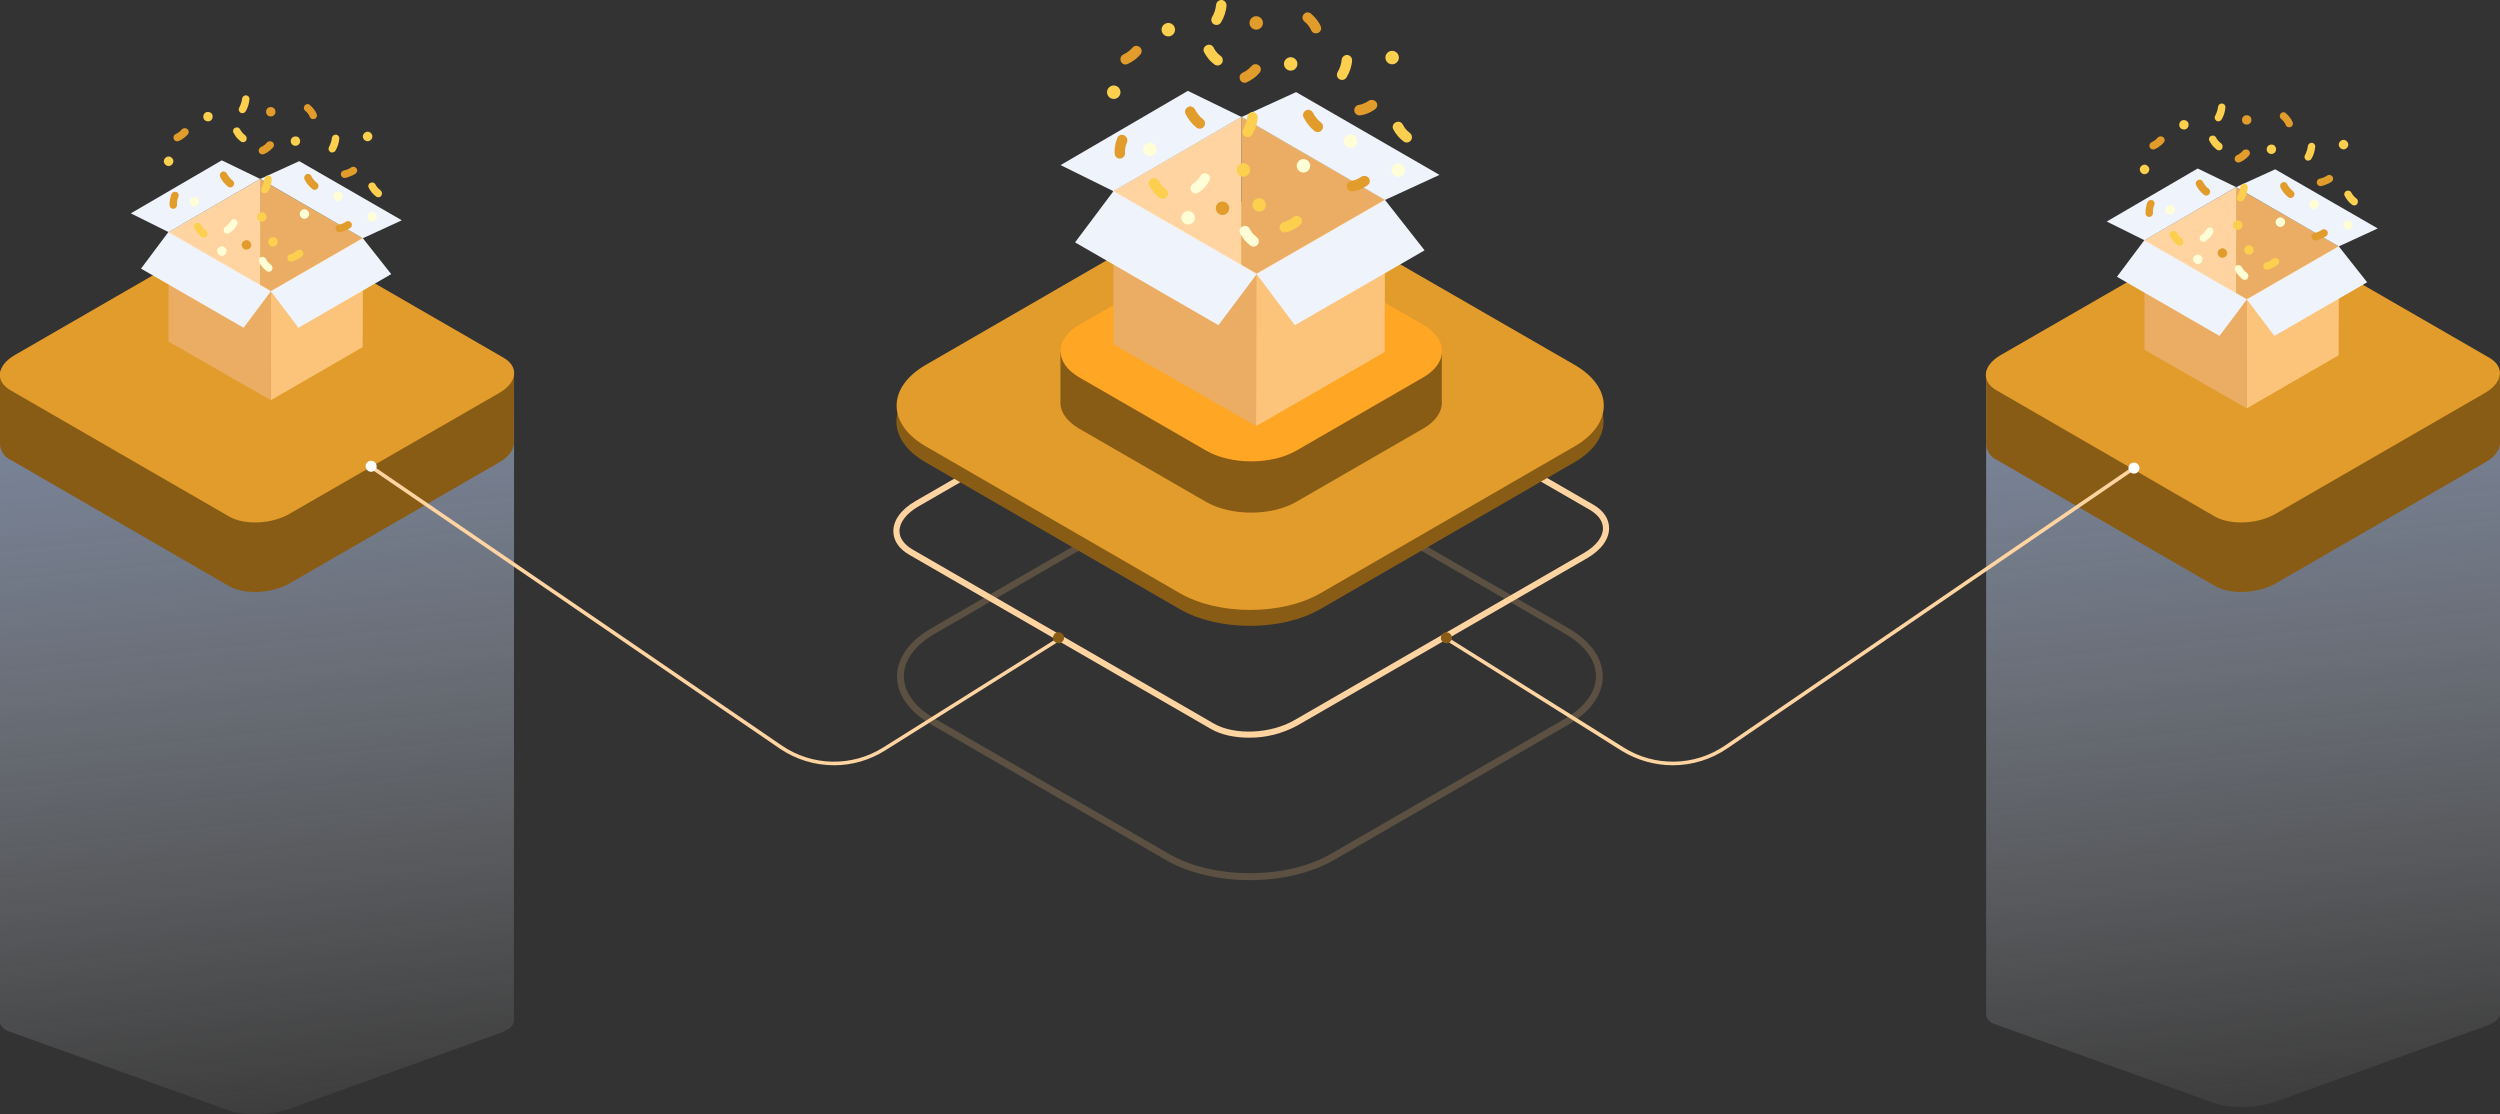 <?xml version="1.0" encoding="utf-8"?>
<!-- Generator: Adobe Illustrator 21.0.2, SVG Export Plug-In . SVG Version: 6.00 Build 0)  -->
<svg version="1.1" id="Layer_1" xmlns="http://www.w3.org/2000/svg" xmlns:xlink="http://www.w3.org/1999/xlink" x="0px" y="0px"
	 viewBox="0 0 1226 546.5" style="enable-background:new 0 0 1226 546.5;" xml:space="preserve">
<rect x="0" y="0" width="1226" height="546.5" fill="#333333" stroke="none"/>
<style type="text/css">
	.st0{opacity:0.54;fill:url(#Path_7191_1_);enable-background:new    ;}
	.st1{opacity:0.54;fill:url(#Path_7191-2_1_);enable-background:new    ;}
	.st2{fill:#FFD4A1;}
	.st3{fill:#895C15;}
	.st4{fill:#E29C2B;}
	.st5{fill:#FFFFFF;}
	.st6{opacity:0.5;}
	.st7{opacity:0.4;}
	.st8{fill:#FCC47A;}
	.st9{fill:#FFA624;}
	.st10{fill:#EAAD63;}
	.st11{fill:none;}
	.st12{fill:#EFF3FB;}
	.st13{fill:#EDA264;}
	.st14{fill:#D17E46;}
	.st15{opacity:0.38;}
	.st16{fill:#FFF0D9;}
	.st17{fill:#FFFED7;}
	.st18{fill:#FCCF4F;}
</style>
<g id="Group_2887" transform="translate(-347 -645.711)">
	<g id="Group_1719" transform="translate(79.76 30.993)">
		<g id="Group_1717" transform="translate(267.24 684.775)">
			<g id="Group_1696">
				
					<linearGradient id="Path_7191_1_" gradientUnits="userSpaceOnUse" x1="-94.079" y1="910.021" x2="-94.154" y2="911.078" gradientTransform="matrix(252.113 0 0 -379.899 24829.627 346225.562)">
					<stop  offset="0" style="stop-color:#FFFFFF;stop-opacity:0"/>
					<stop  offset="1" style="stop-color:#B8CEF8"/>
				</linearGradient>
				<path id="Path_7191" class="st0" d="M1226,116.1h-53.1l-59.1-21.3c-7.6-2.7-20.9-2.4-29.7,0.8l-57,20.5h-53.1v311.4h0
					c0,2.1,2,4.1,5.1,5l107.1,38.5c7.6,2.7,20.9,2.4,29.7-0.8l102.9-37c4.6-1.6,7-3.7,7.2-5.7h0L1226,116.1z"/>
				
					<linearGradient id="Path_7191-2_1_" gradientUnits="userSpaceOnUse" x1="-94.079" y1="910.021" x2="-94.154" y2="911.078" gradientTransform="matrix(252.113 0 0 -379.899 23855.734 346229.125)">
					<stop  offset="0" style="stop-color:#FFFFFF;stop-opacity:0"/>
					<stop  offset="1" style="stop-color:#B8CEF8"/>
				</linearGradient>
				<path id="Path_7191-2" class="st1" d="M252.1,119.6H199l-59.1-21.3c-7.6-2.7-20.9-2.4-29.7,0.8l-57,20.5H0V431h0
					c0,2.1,2,4.1,5.1,5l107.1,38.5c7.6,2.7,20.9,2.4,29.7-0.8l102.9-37c4.6-1.6,7-3.7,7.2-5.7h0L252.1,119.6z"/>
				<path id="Path_7039" class="st2" d="M612.4,291.7c-6.9,0-13.6-1.4-18.6-4.3L445.9,202c-5.1-2.9-7.8-7-7.8-11.6
					c0-5.4,3.9-10.7,10.8-14.7l142-82c12.5-7.2,31.6-8,42.5-1.7l147.9,85.4c5.1,2.9,7.8,7,7.8,11.6c0,5.4-3.9,10.7-10.8,14.7
					l-142,82C629,289.7,620.7,291.8,612.4,291.7z M595.3,284.8c10.1,5.8,27.8,5.1,39.5-1.7l142-82c5.9-3.4,9.3-7.8,9.3-12.1
					c0-3.4-2.3-6.6-6.4-9L631.9,94.6c-10.1-5.8-27.8-5.1-39.5,1.7l-142,82c-5.9,3.4-9.3,7.8-9.3,12.1c0,3.4,2.3,6.6,6.4,9
					L595.3,284.8z"/>
				<path id="Path_7190" class="st3" d="M252.1,111.8H199l-59.1-34.2c-7.6-4.4-20.9-3.8-29.7,1.2l-57,32.9H0v35.7h0
					c0,3.4,2,6.6,5.1,8l107.1,61.9c7.6,4.4,20.9,3.8,29.7-1.2l102.9-59.4c4.6-2.6,7-6,7.2-9.2h0L252.1,111.8z"/>
				<path id="Path_7192" class="st4" d="M112.3,183.2L5.1,121.3c-7.6-4.4-6.7-12.1,2.1-17.2l102.9-59.4c8.8-5.1,22.1-5.6,29.7-1.2
					L247,105.4c7.6,4.4,6.7,12.1-2.1,17.2L142,181.9C133.2,187,119.9,187.6,112.3,183.2z"/>
				<path id="Path_7190-2" class="st3" d="M1226,111.8h-53.1l-59.1-34.2c-7.6-4.4-20.9-3.8-29.7,1.2l-57,32.9h-53.1v35.7h0
					c0,3.4,2,6.6,5.1,8l107.1,61.9c7.6,4.4,20.9,3.8,29.7-1.2l102.9-59.4c4.6-2.6,7-6,7.2-9.2h0L1226,111.8z"/>
				<path id="Path_7192-2" class="st4" d="M1086.1,183.2L979,121.3c-7.6-4.4-6.7-12.1,2.1-17.2L1084,44.8c8.8-5.1,22.1-5.6,29.7-1.2
					l107.1,61.8c7.6,4.4,6.7,12.1-2.1,17.2l-102.9,59.4C1107.1,187,1093.8,187.6,1086.1,183.2z"/>
				<g id="Group_1694" transform="translate(708.168 158.233)">
					<path id="Path_14097" class="st2" d="M112.2,147c9.5,0,18.8-2.9,26.6-8.2L339.5,1.5l-1-1.5L137.8,137.3
						c-14.9,10.2-34.4,10.6-49.7,1L0.9,83.7L0,85.2l87.1,54.7C94.6,144.5,103.3,147,112.2,147z"/>
				</g>
				<g id="Group_1697" transform="translate(181.671 158.233)">
					<path id="Path_14097-2" class="st2" d="M227.3,147c-9.5,0-18.8-2.9-26.6-8.2L0,1.5L1,0l200.7,137.3c14.9,10.2,34.4,10.6,49.7,1
						l87.1-54.7l0.9,1.5l-87.1,54.7C244.8,144.5,236.2,147,227.3,147z"/>
				</g>
				<circle id="Ellipse_1562" class="st5" cx="182" cy="158.6" r="2.7"/>
				<circle id="Ellipse_1563" class="st5" cx="1046.5" cy="159.5" r="2.7"/>
			</g>
			<circle id="Ellipse_1564" class="st3" cx="709.3" cy="242.7" r="2.7"/>
			<circle id="Ellipse_1565" class="st3" cx="519.1" cy="242.7" r="2.7"/>
		</g>
		<g id="Group_198" transform="translate(706.791 713.581)">
			<g id="Group_49" transform="translate(0.505 132.946)" class="st6">
				<g id="Group_29" class="st7">
					<path id="Axonometric_Centered_Rounded_Rectangle" class="st8" d="M172.9,3.2c15,0,29,3.3,39.4,9.3l115,66.4
						c9.9,5.7,15.3,13.1,15.3,20.9s-5.4,15.2-15.3,20.9l-115,66.4c-10.4,6-24.4,9.3-39.4,9.3s-29-3.3-39.4-9.3l-115-66.4
						c-9.9-5.7-15.3-13.1-15.3-20.9s5.4-15.2,15.3-20.9l115-66.4C143.9,6.5,157.9,3.2,172.9,3.2L172.9,3.2z M172.9,0
						c-14.9,0-29.8,3.3-41.1,9.8l-115,66.4c-22.6,13-22.6,34.4,0,47.4l115,66.4c11.3,6.5,26.2,9.8,41.1,9.8s29.8-3.3,41.1-9.8
						l115-66.4c22.6-13,22.6-34.4,0-47.4L214,9.8C202.7,3.3,187.8,0,172.9,0z"/>
				</g>
			</g>
			<g id="Group_50" transform="translate(0 0)">
				<g id="Group_46">
					<path id="Axonometric_Rounded_Rectangle" class="st3" d="M208,15.9l124.6,72c19,11,19,28.9,0,39.9l-124.6,72
						c-19,11-50.1,11-69.1,0l-124.6-72c-19-11-19-28.9,0-39.9l124.6-72C157.9,4.9,189,4.9,208,15.9z"/>
					<path id="Axonometric_Rounded_Rectangle-2" class="st4" d="M208,8.2L261.4,39l71.3,41.1c19,11,19,28.9,0,39.9l-124.6,72
						c-19,11-50.1,11-69.1,0l-124.6-72c-19-11-19-28.9,0-39.9l124.6-72C157.9-2.7,189-2.7,208,8.2z"/>
					<path id="Path_51" class="st3" d="M258.6,84.4l-62.3,35.9c-12.2,7.1-32.2,7.1-44.5,0l-62.3-36c-5.3-3.1-8.4-7-9-11.1v24.4
						c-0.4,4.9,2.6,9.9,9.1,13.7l62.2,35.9c12.2,7.1,32.2,7.1,44.4,0l62.2-35.9c6.5-3.7,9.5-8.7,9.1-13.7V73.3
						C266.9,77.3,263.9,81.3,258.6,84.4z"/>
					<g id="Group_32" transform="translate(80.472 19.267)">
						<path id="Axonometric_Centered_Rounded_Rectangle-3" class="st9" d="M178,41.2L115.8,5.3c-12.2-7.1-32.2-7.1-44.4,0L9.2,41.2
							C-3,48.3-3,59.8,9.2,66.9l62.2,35.9c12.2,7.1,32.2,7.1,44.4,0L178,66.9C190.2,59.8,190.2,48.3,178,41.2z"/>
					</g>
				</g>
			</g>
		</g>
	</g>
	<g id="Group_1767" transform="translate(-720.147 -366.844)">
		<g id="Group_1747" transform="translate(1587.261 1057.118)">
			<path id="Path_14132" class="st10" d="M158.8,128l-70.1-22.9V12.8l70.3,40.6L158.8,128z"/>
			<path id="Path_14133" class="st2" d="M88.6,105l-61.8,18.7l-1-74.5l62.9-36.4L88.6,105z"/>
			<path id="Path_14134" class="st10" d="M96,164.4l-70.1-40.1V49.6l70.3,40.6L96,164.4z"/>
			<path id="Path_14135" class="st8" d="M158.9,128.1l-63,36.3l0.2-74.6l63-36.3L158.9,128.1z"/>
			<line id="Line_1" class="st11" x1="96.1" y1="89.8" x2="96.1" y2="129.5"/>
			<path id="Path_14136" class="st12" d="M77.4,114.9L7.1,74.3l18.8-25.1l70.3,40.6L77.4,114.9z"/>
			<path id="Path_14137" class="st12" d="M159.1,53.5L88.8,12.8l26.7-12.2l70.3,40.6L159.1,53.5z"/>
			<path id="Path_14138" class="st12" d="M25.9,49.2l62.8-36.4L62.4,0L0,36.4L25.9,49.2z"/>
			<path id="Path_14139" class="st12" d="M114.9,114.9l63.6-36.7l-19.4-24.7l-63,36.3L114.9,114.9z"/>
			<path id="Path_14140" class="st13" d="M96.1,89.8L96.1,89.8L96.1,89.8L96.1,89.8L96.1,89.8z"/>
			<path id="Path_14141" class="st14" d="M96.1,97.3L96.1,97.3L96.1,97.3L96.1,97.3z"/>
			<g id="Group_1746" transform="translate(25.344 12.461)" class="st15">
				<path id="Path_14142" class="st16" d="M70.8,77.6L0,36.7L63.4,0l0.1,0.1L134.3,41L70.8,77.6z M1,36.7L70.8,77l62.5-36L63.4,0.6
					L1,36.7z"/>
			</g>
		</g>
		<g id="Group_1748" transform="translate(1650.903 1097.51)">
			<path id="Path_14143" class="st17" d="M8,0.2c1.3,0.5,2,1.9,1.5,3.2c0,0.1-0.1,0.3-0.2,0.4C8.4,5.4,7.2,6.8,5.9,8
				C5.3,8.6,4.6,9.1,3.9,9.5C2.8,10.3,1.2,10,0.5,8.8C0.4,8.7,0.3,8.6,0.3,8.5l0-0.1C-0.3,7.3,0.1,6,1.1,5.3C1.6,5,2,4.6,2.5,4.2
				c0.9-0.8,1.7-1.8,2.4-2.9c0.6-1.1,1.9-1.5,3.1-1.1L8,0.2z"/>
		</g>
		<g id="Group_1749" transform="translate(1675.025 1123.347)">
			<path id="Path_14144" class="st17" d="M9.1,8.8C8.5,10,7,10.5,5.7,9.9C5.6,9.8,5.5,9.7,5.4,9.7c-2.1-1.6-3.9-3.6-5.1-6
				C-0.4,2.5,0.1,1,1.4,0.3c0.1-0.1,0.3-0.1,0.4-0.2l0.1,0c1.2-0.4,2.4,0.1,3,1.2c0.3,0.5,0.6,1,0.9,1.5c0.7,1,1.6,1.9,2.6,2.7
				c1,0.7,1.3,2.1,0.8,3.2L9.1,8.8z"/>
		</g>
		<g id="Group_1750" transform="translate(1630.479 1099.906)">
			<path id="Path_14145" class="st18" d="M9.1,8.8C8.5,10,7,10.5,5.7,9.9C5.6,9.8,5.5,9.7,5.4,9.7C3.9,8.6,2.6,7.3,1.6,5.8
				C1.1,5.1,0.7,4.4,0.3,3.7C-0.4,2.5,0.1,1,1.4,0.3c0.1-0.1,0.3-0.1,0.4-0.2l0.1,0c1.2-0.4,2.4,0.1,3,1.2c0.3,0.5,0.6,1,0.9,1.5
				c0.7,1,1.6,1.9,2.6,2.7c1,0.7,1.3,2.1,0.8,3.2L9.1,8.8z"/>
		</g>
		<g id="Group_1751" transform="translate(1750.141 1072.281)">
			<path id="Path_14146" class="st18" d="M9.1,8.8C8.5,10,7,10.5,5.7,9.9C5.6,9.8,5.5,9.7,5.4,9.7C3.2,8.1,1.5,6,0.3,3.7
				C-0.4,2.5,0.1,1,1.4,0.3c0.1-0.1,0.3-0.1,0.4-0.2l0.1,0c1.2-0.4,2.4,0.1,3,1.2c0.3,0.5,0.6,1,0.9,1.5c0.7,1,1.6,1.9,2.6,2.7
				c1,0.7,1.3,2.1,0.8,3.2L9.1,8.8z"/>
		</g>
		<g id="Group_1752" transform="translate(1694.668 1118.38)">
			<path id="Path_14147" class="st18" d="M10.1,0.7c1.1,0.9,1.2,2.5,0.3,3.5c-0.1,0.1-0.2,0.2-0.3,0.3C8.7,5.7,7.2,6.6,5.5,7.3
				C4.7,7.7,3.9,7.9,3.1,8.1C1.8,8.5,0.4,7.7,0.1,6.3C0.1,6.2,0,6,0,5.9l0-0.1c-0.1-1.2,0.7-2.3,1.9-2.6C2.4,3,3,2.8,3.5,2.6
				c1.2-0.5,2.3-1.2,3.2-2C7.6-0.2,9-0.2,10.1,0.7L10.1,0.7z"/>
		</g>
		<g id="Group_1753" transform="translate(1657.374 1034.518)">
			<path id="Path_14148" class="st18" d="M9.1,8.8C8.5,10,7,10.5,5.7,9.9C5.6,9.8,5.5,9.7,5.4,9.7C3.9,8.6,2.6,7.3,1.6,5.8
				C1.1,5.1,0.7,4.4,0.3,3.7C-0.4,2.5,0.1,1,1.4,0.3c0.1-0.1,0.3-0.1,0.4-0.2l0.1,0c1.2-0.4,2.4,0.1,3,1.2C5.7,3,6.9,4.4,8.4,5.5
				c1,0.7,1.3,2.1,0.8,3.2L9.1,8.8z"/>
		</g>
		<g id="Group_1754" transform="translate(1727.659 1098.777)">
			<path id="Path_14149" class="st4" d="M10.5,0.8c1,1,1,2.6,0,3.5c-0.1,0.1-0.2,0.2-0.3,0.3C8.7,5.7,7,6.5,5.3,7.1
				C4.5,7.3,3.7,7.5,2.9,7.6C1.6,7.8,0.3,6.9,0,5.6c0-0.1,0-0.3,0-0.4V5c0-1.2,0.9-2.2,2.1-2.5c0.6-0.1,1.1-0.2,1.7-0.4
				c1.2-0.4,2.3-1,3.4-1.7C8.1-0.2,9.5-0.1,10.5,0.8L10.5,0.8z"/>
		</g>
		<g id="Group_1755" transform="translate(1731.308 1061.514)">
			<path id="Path_14150" class="st4" d="M10.5,0.8c1,1,1,2.6,0,3.5c-0.1,0.1-0.2,0.2-0.3,0.3C8.7,5.7,7,6.5,5.3,7.1
				C4.5,7.3,3.7,7.5,2.9,7.6C1.6,7.8,0.3,6.9,0,5.6c0-0.1,0-0.3,0-0.4V5c0-1.2,0.9-2.3,2.1-2.5c0.6-0.1,1.1-0.2,1.7-0.4
				c1.2-0.4,2.3-1,3.4-1.7C8.1-0.2,9.5-0.1,10.5,0.8L10.5,0.8z"/>
		</g>
		<g id="Group_1756" transform="translate(1705.893 1018.579)">
			<path id="Path_14151" class="st4" d="M0.4,1.3c0.7-1.2,2.2-1.6,3.4-0.9C3.9,0.4,4,0.5,4.1,0.6c1.4,1.2,2.6,2.5,3.6,4
				C8.2,5.3,8.6,6,8.9,6.8C9.5,8,9,9.5,7.7,10.1c-0.1,0.1-0.3,0.1-0.4,0.1l-0.1,0C6,10.6,4.8,10,4.3,8.9C4,8.4,3.8,7.9,3.5,7.4
				c-0.7-1.1-1.5-2-2.5-2.8C0,3.8-0.3,2.4,0.3,1.4L0.4,1.3z"/>
		</g>
		<g id="Group_1757" transform="translate(1613.772 1078.684)">
			<path id="Path_14152" class="st4" d="M3.1,11.6c-1.3,0.3-2.7-0.5-3-1.9c0-0.1,0-0.3-0.1-0.4c-0.1-1.8,0.1-3.6,0.5-5.4
				C0.8,3.1,1,2.3,1.3,1.5c0.5-1.3,2-1.9,3.3-1.3C4.7,0.3,4.9,0.3,5,0.4l0.1,0.1c1,0.7,1.4,1.9,1,3.1C5.3,5.2,5,7.1,5.1,8.9
				c0.1,1.2-0.7,2.3-1.9,2.6L3.1,11.6z"/>
		</g>
		<g id="Group_1758" transform="translate(1616.589 1035.054)">
			<path id="Path_14153" class="st4" d="M9.2,0.4c1.2,0.7,1.6,2.2,0.9,3.4C10,4,9.9,4.1,9.8,4.2C8.6,5.6,7.3,6.8,5.7,7.7
				C5,8.2,4.3,8.5,3.5,8.9c-1.3,0.6-2.7,0-3.3-1.3C0.2,7.4,0.1,7.3,0.1,7.2l0-0.1c-0.3-1.2,0.3-2.4,1.4-2.9C2,3.9,2.5,3.7,3,3.4
				c1.1-0.7,2-1.5,2.9-2.5C6.7-0.1,8-0.3,9.2,0.4L9.2,0.4z"/>
		</g>
		<g id="Group_1759" transform="translate(1675.027 1044.012)">
			<path id="Path_14154" class="st4" d="M9.2,0.4c1.2,0.7,1.6,2.2,0.9,3.4C10,4,9.9,4.1,9.8,4.2C8.6,5.6,7.3,6.8,5.7,7.7
				C5,8.2,4.3,8.5,3.5,8.9c-1.3,0.6-2.7,0-3.3-1.3C0.2,7.4,0.1,7.3,0.1,7.2l0-0.1c-0.3-1.2,0.3-2.4,1.4-2.9C2,3.9,2.5,3.7,3,3.4
				c1.1-0.7,2-1.5,2.9-2.5C6.7,0,8-0.3,9.2,0.4L9.2,0.4z"/>
		</g>
		<g id="Group_1760" transform="translate(1722.803 1039.511)">
			<path id="Path_14155" class="st18" d="M0.9,11.7L0.9,11.7c-1-0.8-1.2-2.2-0.6-3.3c1.1-1.8,1.8-3.9,2-6.1C2.5,1,3.5,0.1,4.7,0l0,0
				c1.4-0.1,2.6,1,2.7,2.4c0,0.1,0,0.2,0,0.4C7.2,5.7,6.2,8.5,4.7,11c-0.7,1.2-2.3,1.6-3.5,0.9C1.1,11.8,1,11.7,0.9,11.7z"/>
		</g>
		<g id="Group_1761" transform="translate(1676.515 1067.529)">
			<path id="Path_14156" class="st18" d="M0.9,11.7L0.9,11.7c-1-0.8-1.2-2.2-0.6-3.3c1.1-1.8,1.8-3.9,2-6.1C2.5,1,3.5,0.1,4.7,0l0,0
				c1.4-0.1,2.6,1,2.7,2.4c0,0.1,0,0.2,0,0.4C7.2,5.7,6.2,8.5,4.7,11c-0.7,1.2-2.3,1.6-3.5,0.9C1.1,11.8,1,11.7,0.9,11.7z"/>
		</g>
		<g id="Group_1762" transform="translate(1661.217 1012.555)">
			<path id="Path_14157" class="st18" d="M0.9,11.7L0.9,11.7c-1-0.8-1.2-2.2-0.6-3.3c1.1-1.8,1.8-3.9,2-6.1C2.5,1,3.5,0.1,4.7,0l0,0
				c1.4-0.1,2.6,1,2.7,2.4c0,0.1,0,0.2,0,0.4C7.2,5.7,6.2,8.5,4.7,11c-0.7,1.2-2.3,1.6-3.5,0.9C1.1,11.8,1,11.7,0.9,11.7z"/>
		</g>
		<g id="Group_1763" transform="translate(1706.113 1066.411)">
			<path id="Path_14158" class="st4" d="M1.8,0.1L1.8,0.1C3-0.3,4.3,0.3,4.9,1.4c1,1.9,2.3,3.6,4,4.9c1,0.8,1.2,2.2,0.6,3.3l0,0
				c-0.7,1.2-2.2,1.7-3.5,1c-0.1-0.1-0.2-0.1-0.3-0.2C3.4,8.6,1.6,6.3,0.3,3.7c-0.6-1.3-0.1-2.8,1.2-3.4C1.6,0.2,1.7,0.2,1.8,0.1z"
				/>
		</g>
		<g id="Group_1764" transform="translate(1648.256 1064.76)">
			<path id="Path_14159" class="st4" d="M1.8,0.1L1.8,0.1C3-0.3,4.3,0.3,4.9,1.4c1,1.9,2.3,3.6,4,4.9c1,0.8,1.2,2.2,0.6,3.3l0,0
				c-0.7,1.2-2.2,1.7-3.5,1c-0.1-0.1-0.2-0.1-0.3-0.2C3.4,8.6,1.6,6.3,0.3,3.7c-0.6-1.3-0.1-2.8,1.2-3.4C1.6,0.2,1.7,0.2,1.8,0.1z"
				/>
		</g>
		<path id="Path_14160" class="st18" d="M1703.4,1043.9c0,1.8-1.5,3.3-3.3,3.3s-3.3-1.5-3.3-3.3s1.5-3.3,3.3-3.3h0
			C1702,1040.7,1703.4,1042.1,1703.4,1043.9z"/>
		<path id="Path_14161" class="st18" d="M1680.2,1095.9c0,1.8-1.5,3.3-3.3,3.3s-3.3-1.5-3.3-3.3s1.5-3.3,3.3-3.3c0,0,0,0,0,0
			C1678.8,1092.6,1680.2,1094.1,1680.2,1095.9z"/>
		
			<ellipse id="Ellipse_1566" transform="matrix(0.231 -0.973 0.973 0.231 212.703 2494.889)" class="st18" cx="1684.4" cy="1112.9" rx="3.3" ry="3.3"/>
		
			<ellipse id="Ellipse_1567" transform="matrix(0.231 -0.973 0.973 0.231 262.002 2385.495)" class="st18" cx="1639.9" cy="1027" rx="3.3" ry="3.3"/>
		
			<ellipse id="Ellipse_1568" transform="matrix(0.681 -0.732 0.732 0.681 -275.423 1540.272)" class="st17" cx="1631.6" cy="1086.5" rx="3.3" ry="3.3"/>
		
			<ellipse id="Ellipse_1569" transform="matrix(0.707 -0.707 0.707 0.707 -258.241 1539.978)" class="st17" cx="1729.8" cy="1081.7" rx="3.3" ry="3.3"/>
		
			<ellipse id="Ellipse_1570" transform="matrix(0.707 -0.707 0.707 0.707 -273.586 1527.194)" class="st17" cx="1706.7" cy="1093.8" rx="3.3" ry="3.3"/>
		
			<ellipse id="Ellipse_1571" transform="matrix(0.707 -0.707 0.707 0.707 -308.155 1494.617)" class="st17" cx="1650.1" cy="1119.3" rx="3.3" ry="3.3"/>
		
			<ellipse id="Ellipse_1572" transform="matrix(0.864 -0.503 0.503 0.864 -313.34 1031.008)" class="st17" cx="1753.4" cy="1096" rx="3.3" ry="3.3"/>
		<circle id="Ellipse_1573" class="st4" cx="1683.2" cy="1023.8" r="3.3"/>
		
			<ellipse id="Ellipse_1574" transform="matrix(0.923 -0.385 0.385 0.923 -300.516 728.324)" class="st4" cx="1666.7" cy="1113.8" rx="3.3" ry="3.3"/>
		
			<ellipse id="Ellipse_1575" transform="matrix(0.707 -0.707 0.707 0.707 -223.246 1542.336)" class="st18" cx="1750.1" cy="1040.7" rx="3.3" ry="3.3"/>
		
			<ellipse id="Ellipse_1576" transform="matrix(0.707 -0.707 0.707 0.707 -275.283 1450.796)" class="st18" cx="1613.6" cy="1057.7" rx="3.3" ry="3.3"/>
	</g>
	<g id="Group_1768" transform="translate(-1176.113 -320.081)">
		<g id="Group_1747-2" transform="translate(1587.261 1044.423)">
			<path id="Path_14132-2" class="st10" d="M113.5,91.5L63.4,75.2v-66l50.3,29L113.5,91.5z"/>
			<path id="Path_14133-2" class="st2" d="M63.4,75.1L19.2,88.5l-0.7-53.3l45-26.1L63.4,75.1z"/>
			<path id="Path_14134-2" class="st10" d="M68.6,117.6L18.5,88.9V35.4l50.3,29L68.6,117.6z"/>
			<path id="Path_14135-2" class="st8" d="M113.7,91.6l-45,26l0.1-53.4l45-26L113.7,91.6z"/>
			<line id="Line_1-2" class="st11" x1="68.8" y1="64.2" x2="68.7" y2="92.6"/>
			<path id="Path_14136-2" class="st12" d="M55.3,82.1l-50.3-29l13.4-17.9l50.3,29L55.3,82.1z"/>
			<path id="Path_14137-2" class="st12" d="M113.8,38.2L63.5,9.1l19.1-8.7l50.3,29L113.8,38.2z"/>
			<path id="Path_14138-2" class="st12" d="M18.5,35.2L63.4,9.1L44.6,0L0,26L18.5,35.2z"/>
			<path id="Path_14139-2" class="st12" d="M82.2,82.1l45.5-26.3l-13.9-17.6l-45.1,26L82.2,82.1z"/>
			<path id="Path_14140-2" class="st13" d="M68.7,64.2L68.7,64.2L68.7,64.2L68.7,64.2L68.7,64.2z"/>
			<path id="Path_14141-2" class="st14" d="M68.7,69.6L68.7,69.6L68.7,69.6L68.7,69.6z"/>
			<g id="Group_1746-2" transform="translate(18.124 8.911)" class="st15">
				<path id="Path_14142-2" class="st16" d="M50.6,55.5L0,26.3L45.3,0l0.1,0.1L96,29.3L50.6,55.5z M0.7,26.3l49.9,28.8l44.7-25.8
					L45.3,0.4L0.7,26.3z"/>
			</g>
		</g>
		<g id="Group_1748-2" transform="translate(1632.774 1073.309)">
			<path id="Path_14143-2" class="st17" d="M5.7,0.1c0.9,0.3,1.4,1.4,1,2.3c0,0.1-0.1,0.2-0.1,0.3C6,3.8,5.2,4.9,4.2,5.7
				C3.8,6.1,3.3,6.5,2.8,6.8C2,7.4,0.9,7.1,0.3,6.3C0.3,6.2,0.2,6.1,0.2,6.1l0-0.1c-0.4-0.8-0.1-1.7,0.6-2.2c0.3-0.2,0.7-0.5,1-0.8
				C2.4,2.4,3,1.7,3.5,0.9C3.9,0.1,4.8-0.2,5.7,0.1L5.7,0.1z"/>
		</g>
		<g id="Group_1749-2" transform="translate(1650.024 1091.786)">
			<path id="Path_14144-2" class="st17" d="M6.5,6.3C6.1,7.2,5,7.5,4.1,7.1C4,7,3.9,7,3.8,6.9C2.3,5.8,1.1,4.3,0.2,2.6
				c-0.5-0.9-0.1-2,0.8-2.4c0.1,0,0.2-0.1,0.3-0.1l0.1,0C2.2-0.2,3.1,0.2,3.5,1C3.6,1.3,3.9,1.7,4.1,2C4.6,2.7,5.3,3.4,6,3.9
				C6.7,4.5,6.9,5.4,6.5,6.3L6.5,6.3z"/>
		</g>
		<g id="Group_1750-2" transform="translate(1618.168 1075.023)">
			<path id="Path_14145-2" class="st18" d="M6.5,6.3C6.1,7.2,5,7.5,4.1,7.1C4,7,3.9,7,3.8,6.9c-1-0.8-2-1.7-2.7-2.8
				c-0.3-0.5-0.6-1-0.9-1.5c-0.5-0.9-0.1-2,0.8-2.4c0.1,0,0.2-0.1,0.3-0.1l0.1,0C2.2-0.2,3.1,0.2,3.5,1C3.6,1.3,3.9,1.7,4.1,2
				C4.6,2.7,5.3,3.4,6,3.9C6.7,4.5,6.9,5.4,6.5,6.3L6.5,6.3z"/>
		</g>
		<g id="Group_1751-2" transform="translate(1703.743 1055.267)">
			<path id="Path_14146-2" class="st18" d="M6.5,6.3C6.1,7.2,5,7.5,4.1,7.1C4,7,3.9,7,3.8,6.9C2.3,5.8,1.1,4.3,0.2,2.6
				c-0.5-0.9-0.1-2,0.8-2.4c0.1,0,0.2-0.1,0.3-0.1l0.1,0C2.2-0.2,3.1,0.2,3.5,1C3.6,1.3,3.9,1.7,4.1,2C4.6,2.7,5.3,3.4,6,3.9
				C6.7,4.5,6.9,5.4,6.5,6.3L6.5,6.3z"/>
		</g>
		<g id="Group_1752-2" transform="translate(1664.072 1088.234)">
			<path id="Path_14147-2" class="st18" d="M7.2,0.5C7.9,1.1,8,2.2,7.4,3C7.4,3.1,7.3,3.1,7.2,3.2c-1,0.9-2.1,1.5-3.3,2
				C3.4,5.5,2.8,5.7,2.2,5.8c-1,0.2-1.9-0.3-2.2-1.3C0,4.4,0,4.3,0,4.2l0-0.1c-0.1-0.9,0.5-1.7,1.3-1.9C1.7,2.2,2.1,2,2.5,1.9
				C3.3,1.5,4.1,1,4.8,0.4C5.5-0.1,6.5-0.2,7.2,0.5L7.2,0.5z"/>
		</g>
		<g id="Group_1753-2" transform="translate(1637.401 1028.262)">
			<path id="Path_14148-2" class="st18" d="M6.5,6.3C6.1,7.2,5,7.5,4.1,7.1C4,7,3.9,7,3.8,6.9c-1-0.8-2-1.7-2.7-2.8
				c-0.3-0.5-0.6-1-0.9-1.5c-0.5-0.9-0.1-2,0.8-2.4c0.1,0,0.2-0.1,0.3-0.1l0.1,0C2.2-0.2,3.1,0.2,3.5,1C3.6,1.3,3.9,1.7,4.1,2
				C4.6,2.7,5.3,3.4,6,3.9C6.7,4.5,6.9,5.4,6.5,6.3L6.5,6.3z"/>
		</g>
		<g id="Group_1754-2" transform="translate(1687.665 1074.216)">
			<path id="Path_14149-2" class="st4" d="M7.5,0.6c0.7,0.7,0.7,1.8,0,2.5C7.4,3.2,7.3,3.2,7.3,3.3C6.2,4.1,5,4.6,3.8,5
				C3.2,5.2,2.7,5.4,2.1,5.5C1.1,5.6,0.2,5,0,4c0-0.1,0-0.2,0-0.3V3.6C0,2.7,0.6,2,1.5,1.8c0.4-0.1,0.8-0.2,1.2-0.3
				c0.9-0.3,1.7-0.7,2.4-1.2C5.8-0.2,6.8-0.1,7.5,0.6L7.5,0.6z"/>
		</g>
		<g id="Group_1755-2" transform="translate(1690.275 1047.567)">
			<path id="Path_14150-2" class="st4" d="M7.5,0.6c0.7,0.7,0.7,1.8,0,2.5C7.4,3.2,7.3,3.2,7.3,3.3C6.2,4.1,5,4.6,3.8,5
				C3.2,5.2,2.7,5.4,2.1,5.5C1.1,5.6,0.2,5,0,4c0-0.1,0-0.2,0-0.3V3.6C0,2.7,0.6,2,1.5,1.8c0.4-0.1,0.8-0.2,1.2-0.3
				c0.9-0.3,1.7-0.7,2.4-1.2C5.8-0.2,6.8-0.1,7.5,0.6L7.5,0.6z"/>
		</g>
		<g id="Group_1756-2" transform="translate(1672.099 1016.863)">
			<path id="Path_14151-2" class="st4" d="M0.3,0.9C0.8,0,1.9-0.3,2.7,0.2c0.1,0,0.2,0.1,0.2,0.2c1,0.8,1.9,1.8,2.6,2.9
				c0.3,0.5,0.6,1,0.8,1.5c0.4,0.9,0,2-0.9,2.4c-0.1,0-0.2,0.1-0.3,0.1l-0.1,0c-0.8,0.2-1.7-0.2-2.1-1C2.9,6,2.7,5.6,2.5,5.3
				C2,4.5,1.4,3.8,0.7,3.3C0,2.7-0.2,1.7,0.3,0.9L0.3,0.9z"/>
		</g>
		<g id="Group_1757-2" transform="translate(1606.22 1059.846)">
			<path id="Path_14152-2" class="st4" d="M2.2,8.3c-1,0.2-1.9-0.4-2.1-1.3c0-0.1,0-0.2,0-0.3c-0.1-1.3,0-2.6,0.4-3.9
				C0.5,2.2,0.7,1.6,1,1.1c0.4-0.9,1.4-1.3,2.3-1c0.1,0,0.2,0.1,0.3,0.1l0.1,0c0.7,0.5,1,1.4,0.7,2.2C3.8,3.7,3.6,5.1,3.7,6.4
				C3.7,7.3,3.2,8.1,2.2,8.3L2.2,8.3z"/>
		</g>
		<g id="Group_1758-2" transform="translate(1608.234 1028.645)">
			<path id="Path_14153-2" class="st4" d="M6.6,0.3c0.8,0.5,1.1,1.6,0.6,2.5C7.1,2.8,7.1,2.9,7,3C6.2,4,5.2,4.8,4.1,5.5
				c-0.5,0.3-1,0.6-1.6,0.8c-0.9,0.4-2,0-2.4-0.9c0-0.1-0.1-0.2-0.1-0.3L0,5c-0.2-0.8,0.2-1.7,1-2.1c0.4-0.2,0.7-0.4,1.1-0.6
				c0.8-0.5,1.5-1.1,2-1.8C4.8,0,5.7-0.2,6.6,0.3L6.6,0.3z"/>
		</g>
		<g id="Group_1759-2" transform="translate(1650.026 1035.051)">
			<path id="Path_14154-2" class="st4" d="M6.6,0.3c0.8,0.5,1.1,1.6,0.6,2.5C7.1,2.8,7.1,2.9,7,3C6.2,4,5.2,4.8,4.1,5.5
				c-0.5,0.3-1,0.6-1.6,0.8c-0.9,0.4-2,0-2.4-0.9c0-0.1-0.1-0.2-0.1-0.3l0-0.1c-0.2-0.8,0.2-1.7,1-2.1c0.4-0.2,0.7-0.4,1.1-0.6
				c0.8-0.5,1.5-1.1,2-1.8C4.8,0,5.7-0.2,6.6,0.3L6.6,0.3z"/>
		</g>
		<g id="Group_1760-2" transform="translate(1684.192 1031.833)">
			<path id="Path_14155-2" class="st18" d="M0.7,8.3L0.7,8.3C0,7.8-0.2,6.7,0.3,6C1,4.6,1.5,3.2,1.7,1.6C1.8,0.7,2.5,0.1,3.4,0l0,0
				c1-0.1,1.9,0.7,1.9,1.7c0,0.1,0,0.2,0,0.3C5.1,4.1,4.5,6.1,3.4,7.9C2.9,8.7,1.7,9,0.9,8.5C0.8,8.4,0.7,8.4,0.7,8.3z"/>
		</g>
		<g id="Group_1761-2" transform="translate(1651.09 1051.869)">
			<path id="Path_14156-2" class="st18" d="M0.7,8.3L0.7,8.3C0,7.8-0.2,6.7,0.3,6C1,4.6,1.5,3.2,1.7,1.6C1.8,0.7,2.5,0.1,3.4,0l0,0
				c1-0.1,1.9,0.7,1.9,1.7c0,0.1,0,0.2,0,0.3C5.1,4.1,4.5,6.1,3.4,7.9C2.9,8.7,1.7,9,0.9,8.5C0.8,8.4,0.7,8.4,0.7,8.3z"/>
		</g>
		<g id="Group_1762-2" transform="translate(1640.149 1012.555)">
			<path id="Path_14157-2" class="st18" d="M0.7,8.3L0.7,8.3C0,7.8-0.2,6.7,0.3,6C1,4.6,1.5,3.2,1.7,1.6C1.8,0.7,2.5,0.1,3.4,0l0,0
				c1-0.1,1.9,0.7,1.9,1.7c0,0.1,0,0.2,0,0.3C5.1,4.1,4.5,6.1,3.4,7.9C2.9,8.7,1.7,9,0.9,8.5C0.8,8.4,0.7,8.4,0.7,8.3z"/>
		</g>
		<g id="Group_1763-2" transform="translate(1672.256 1051.069)">
			<path id="Path_14158-2" class="st4" d="M1.3,0.1L1.3,0.1C2.2-0.2,3.1,0.2,3.5,1c0.7,1.4,1.7,2.6,2.9,3.5c0.7,0.6,0.9,1.5,0.4,2.3
				l0,0C6.3,7.8,5.2,8.1,4.3,7.6c-0.1,0-0.2-0.1-0.2-0.1c-1.6-1.3-3-2.9-3.9-4.8c-0.4-0.9-0.1-2,0.8-2.4C1.1,0.1,1.2,0.1,1.3,0.1z"
				/>
		</g>
		<g id="Group_1764-2" transform="translate(1630.881 1049.888)">
			<path id="Path_14159-2" class="st4" d="M1.3,0.1L1.3,0.1C2.2-0.2,3.1,0.2,3.5,1c0.7,1.4,1.7,2.6,2.9,3.5c0.7,0.6,0.9,1.5,0.4,2.3
				l0,0C6.3,7.8,5.2,8.1,4.3,7.6c-0.1,0-0.2-0.1-0.2-0.1c-1.6-1.3-3-2.9-3.9-4.8c-0.4-0.9-0.1-2,0.8-2.4C1.1,0.1,1.2,0.1,1.3,0.1z"
				/>
		</g>
		<path id="Path_14160-2" class="st18" d="M1670.3,1035c0,1.3-1,2.3-2.3,2.3s-2.3-1-2.3-2.3s1-2.3,2.3-2.3c0,0,0,0,0,0
			C1669.3,1032.6,1670.3,1033.7,1670.3,1035z"/>
		<path id="Path_14161-2" class="st18" d="M1653.8,1072.2c0,1.3-1,2.3-2.3,2.3c-1.3,0-2.3-1-2.3-2.3c0-1.3,1-2.3,2.3-2.3
			C1652.7,1069.8,1653.8,1070.9,1653.8,1072.2C1653.8,1072.2,1653.8,1072.2,1653.8,1072.2z"/>
		
			<ellipse id="Ellipse_1566-2" transform="matrix(0.231 -0.973 0.973 0.231 219.223 2445.967)" class="st18" cx="1656.8" cy="1084.3" rx="2.3" ry="2.3"/>
		
			<ellipse id="Ellipse_1567-2" transform="matrix(0.231 -0.973 0.973 0.231 254.479 2367.734)" class="st18" cx="1624.9" cy="1022.9" rx="2.3" ry="2.3"/>
		
			<ellipse id="Ellipse_1568-2" transform="matrix(0.681 -0.732 0.732 0.681 -264.027 1524.32)" class="st17" cx="1619" cy="1065.4" rx="2.3" ry="2.3"/>
		
			<ellipse id="Ellipse_1569-2" transform="matrix(0.707 -0.707 0.707 0.707 -256.203 1505.496)" class="st17" cx="1689.2" cy="1062" rx="2.3" ry="2.3"/>
		
			<ellipse id="Ellipse_1570-2" transform="matrix(0.707 -0.707 0.707 0.707 -267.177 1496.354)" class="st17" cx="1672.7" cy="1070.7" rx="2.3" ry="2.3"/>
		
			<ellipse id="Ellipse_1571-2" transform="matrix(0.707 -0.707 0.707 0.707 -291.898 1473.057)" class="st17" cx="1632.2" cy="1088.9" rx="2.3" ry="2.3"/>
		
			<ellipse id="Ellipse_1572-2" transform="matrix(0.864 -0.503 0.503 0.864 -307.806 1003.966)" class="st17" cx="1706.1" cy="1072.2" rx="2.3" ry="2.3"/>
		<circle id="Ellipse_1573-2" class="st4" cx="1655.9" cy="1020.6" r="2.3"/>
		
			<ellipse id="Ellipse_1574-2" transform="matrix(0.923 -0.385 0.385 0.923 -291.143 717.378)" class="st4" cx="1644" cy="1085" rx="2.3" ry="2.3"/>
		
			<ellipse id="Ellipse_1575-2" transform="matrix(0.707 -0.707 0.707 0.707 -231.177 1507.183)" class="st18" cx="1703.7" cy="1032.6" rx="2.3" ry="2.3"/>
		
			<ellipse id="Ellipse_1576-2" transform="matrix(0.707 -0.707 0.707 0.707 -268.39 1441.719)" class="st18" cx="1606.1" cy="1044.8" rx="2.3" ry="2.3"/>
	</g>
	<g id="Group_1769" transform="translate(-207.113 -316.081)">
		<g id="Group_1747-3" transform="translate(1587.261 1044.423)">
			<path id="Path_14132-3" class="st10" d="M113.5,91.5L63.4,75.2v-66l50.3,29L113.5,91.5z"/>
			<path id="Path_14133-3" class="st2" d="M63.4,75.1L19.2,88.5l-0.7-53.3l45-26.1L63.4,75.1z"/>
			<path id="Path_14134-3" class="st10" d="M68.6,117.6L18.5,88.9V35.4l50.3,29L68.6,117.6z"/>
			<path id="Path_14135-3" class="st8" d="M113.7,91.6l-45,26l0.1-53.4l45-26L113.7,91.6z"/>
			<line id="Line_1-3" class="st11" x1="68.8" y1="64.2" x2="68.7" y2="92.6"/>
			<path id="Path_14136-3" class="st12" d="M55.3,82.1l-50.3-29l13.4-17.9l50.3,29L55.3,82.1z"/>
			<path id="Path_14137-3" class="st12" d="M113.8,38.2L63.5,9.1l19.1-8.7l50.3,29L113.8,38.2z"/>
			<path id="Path_14138-3" class="st12" d="M18.5,35.2L63.4,9.1L44.6,0L0,26L18.5,35.2z"/>
			<path id="Path_14139-3" class="st12" d="M82.2,82.1l45.5-26.3l-13.9-17.6l-45.1,26L82.2,82.1z"/>
			<path id="Path_14140-3" class="st13" d="M68.7,64.2L68.7,64.2L68.7,64.2L68.7,64.2L68.7,64.2z"/>
			<path id="Path_14141-3" class="st14" d="M68.7,69.6L68.7,69.6L68.7,69.6L68.7,69.6z"/>
			<g id="Group_1746-3" transform="translate(18.124 8.911)" class="st15">
				<path id="Path_14142-3" class="st16" d="M50.6,55.5L0,26.3L45.3,0l0.1,0.1L96,29.3L50.6,55.5z M0.7,26.3l49.9,28.8l44.7-25.8
					L45.3,0.4L0.7,26.3z"/>
			</g>
		</g>
		<g id="Group_1748-3" transform="translate(1632.774 1073.309)">
			<path id="Path_14143-3" class="st17" d="M5.7,0.1c0.9,0.3,1.4,1.4,1,2.3c0,0.1-0.1,0.2-0.1,0.3C6,3.8,5.2,4.9,4.2,5.7
				C3.8,6.1,3.3,6.5,2.8,6.8C2,7.4,0.9,7.1,0.3,6.3C0.3,6.2,0.2,6.1,0.2,6.1l0-0.1c-0.4-0.8-0.1-1.7,0.6-2.2c0.3-0.2,0.7-0.5,1-0.8
				C2.4,2.4,3,1.7,3.5,0.9C3.9,0.1,4.8-0.2,5.7,0.1L5.7,0.1z"/>
		</g>
		<g id="Group_1749-3" transform="translate(1650.024 1091.786)">
			<path id="Path_14144-3" class="st17" d="M6.5,6.3C6.1,7.2,5,7.5,4.1,7.1C4,7,3.9,7,3.8,6.9C2.3,5.8,1.1,4.3,0.2,2.6
				c-0.5-0.9-0.1-2,0.8-2.4c0.1,0,0.2-0.1,0.3-0.1l0.1,0C2.2-0.2,3.1,0.2,3.5,1C3.6,1.3,3.9,1.7,4.1,2C4.6,2.7,5.3,3.4,6,3.9
				C6.7,4.5,6.9,5.4,6.5,6.3L6.5,6.3z"/>
		</g>
		<g id="Group_1750-3" transform="translate(1618.168 1075.023)">
			<path id="Path_14145-3" class="st18" d="M6.5,6.3C6.1,7.2,5,7.5,4.1,7.1C4,7,3.9,7,3.8,6.9c-1-0.8-2-1.7-2.7-2.8
				c-0.3-0.5-0.6-1-0.9-1.5c-0.5-0.9-0.1-2,0.8-2.4c0.1,0,0.2-0.1,0.3-0.1l0.1,0C2.2-0.2,3.1,0.2,3.5,1C3.6,1.3,3.9,1.7,4.1,2
				C4.6,2.7,5.3,3.4,6,3.9C6.7,4.5,6.9,5.4,6.5,6.3L6.5,6.3z"/>
		</g>
		<g id="Group_1751-3" transform="translate(1703.743 1055.267)">
			<path id="Path_14146-3" class="st18" d="M6.5,6.3C6.1,7.2,5,7.5,4.1,7.1C4,7,3.9,7,3.8,6.9C2.3,5.8,1.1,4.3,0.2,2.6
				c-0.5-0.9-0.1-2,0.8-2.4c0.1,0,0.2-0.1,0.3-0.1l0.1,0C2.2-0.2,3.1,0.2,3.5,1C3.6,1.3,3.9,1.7,4.1,2C4.6,2.7,5.3,3.4,6,3.9
				C6.7,4.5,6.9,5.4,6.5,6.3L6.5,6.3z"/>
		</g>
		<g id="Group_1752-3" transform="translate(1664.072 1088.234)">
			<path id="Path_14147-3" class="st18" d="M7.2,0.5C7.9,1.1,8,2.2,7.4,3C7.4,3.1,7.3,3.1,7.2,3.2c-1,0.9-2.1,1.5-3.3,2
				C3.4,5.5,2.8,5.7,2.2,5.8c-1,0.2-1.9-0.3-2.2-1.3C0,4.4,0,4.3,0,4.2l0-0.1c-0.1-0.9,0.5-1.7,1.3-1.9C1.7,2.2,2.1,2,2.5,1.9
				C3.3,1.5,4.1,1,4.8,0.4C5.5-0.1,6.5-0.2,7.2,0.5L7.2,0.5z"/>
		</g>
		<g id="Group_1753-3" transform="translate(1637.401 1028.262)">
			<path id="Path_14148-3" class="st18" d="M6.5,6.3C6.1,7.2,5,7.5,4.1,7.1C4,7,3.9,7,3.8,6.9c-1-0.8-2-1.7-2.7-2.8
				c-0.3-0.5-0.6-1-0.9-1.5c-0.5-0.9-0.1-2,0.8-2.4c0.1,0,0.2-0.1,0.3-0.1l0.1,0C2.2-0.2,3.1,0.2,3.5,1C3.6,1.3,3.9,1.7,4.1,2
				C4.6,2.7,5.3,3.4,6,3.9C6.7,4.5,6.9,5.4,6.5,6.3L6.5,6.3z"/>
		</g>
		<g id="Group_1754-3" transform="translate(1687.665 1074.216)">
			<path id="Path_14149-3" class="st4" d="M7.5,0.6c0.7,0.7,0.7,1.8,0,2.5C7.4,3.2,7.3,3.2,7.3,3.3C6.2,4.1,5,4.6,3.8,5
				C3.2,5.2,2.7,5.4,2.1,5.5C1.1,5.6,0.2,5,0,4c0-0.1,0-0.2,0-0.3V3.6C0,2.7,0.6,2,1.5,1.8c0.4-0.1,0.8-0.2,1.2-0.3
				c0.9-0.3,1.7-0.7,2.4-1.2C5.8-0.2,6.8-0.1,7.5,0.6L7.5,0.6z"/>
		</g>
		<g id="Group_1755-3" transform="translate(1690.275 1047.567)">
			<path id="Path_14150-3" class="st4" d="M7.5,0.6c0.7,0.7,0.7,1.8,0,2.5C7.4,3.2,7.3,3.2,7.3,3.3C6.2,4.1,5,4.6,3.8,5
				C3.2,5.2,2.7,5.4,2.1,5.5C1.1,5.6,0.2,5,0,4c0-0.1,0-0.2,0-0.3V3.6C0,2.7,0.6,2,1.5,1.8c0.4-0.1,0.8-0.2,1.2-0.3
				c0.9-0.3,1.7-0.7,2.4-1.2C5.8-0.2,6.8-0.1,7.5,0.6L7.5,0.6z"/>
		</g>
		<g id="Group_1756-3" transform="translate(1672.099 1016.863)">
			<path id="Path_14151-3" class="st4" d="M0.3,0.9C0.8,0,1.9-0.3,2.7,0.2c0.1,0,0.2,0.1,0.2,0.2c1,0.8,1.9,1.8,2.6,2.9
				c0.3,0.5,0.6,1,0.8,1.5c0.4,0.9,0,2-0.9,2.4c-0.1,0-0.2,0.1-0.3,0.1l-0.1,0c-0.8,0.2-1.7-0.2-2.1-1C2.9,6,2.7,5.6,2.5,5.3
				C2,4.5,1.4,3.8,0.7,3.3C0,2.7-0.2,1.7,0.3,0.9L0.3,0.9z"/>
		</g>
		<g id="Group_1757-3" transform="translate(1606.22 1059.846)">
			<path id="Path_14152-3" class="st4" d="M2.2,8.3c-1,0.2-1.9-0.4-2.1-1.3c0-0.1,0-0.2,0-0.3c-0.1-1.3,0-2.6,0.4-3.9
				C0.5,2.2,0.7,1.6,1,1.1c0.4-0.9,1.4-1.3,2.3-1c0.1,0,0.2,0.1,0.3,0.1l0.1,0c0.7,0.5,1,1.4,0.7,2.2C3.8,3.7,3.6,5.1,3.7,6.4
				C3.7,7.3,3.2,8.1,2.2,8.3L2.2,8.3z"/>
		</g>
		<g id="Group_1758-3" transform="translate(1608.234 1028.645)">
			<path id="Path_14153-3" class="st4" d="M6.6,0.3c0.8,0.5,1.1,1.6,0.6,2.5C7.1,2.8,7.1,2.9,7,3C6.2,4,5.2,4.8,4.1,5.5
				c-0.5,0.3-1,0.6-1.6,0.8c-0.9,0.4-2,0-2.4-0.9c0-0.1-0.1-0.2-0.1-0.3L0,5c-0.2-0.8,0.2-1.7,1-2.1c0.4-0.2,0.7-0.4,1.1-0.6
				c0.8-0.5,1.5-1.1,2-1.8C4.8,0,5.7-0.2,6.6,0.3L6.6,0.3z"/>
		</g>
		<g id="Group_1759-3" transform="translate(1650.026 1035.051)">
			<path id="Path_14154-3" class="st4" d="M6.6,0.3c0.8,0.5,1.1,1.6,0.6,2.5C7.1,2.8,7.1,2.9,7,3C6.2,4,5.2,4.8,4.1,5.5
				c-0.5,0.3-1,0.6-1.6,0.8c-0.9,0.4-2,0-2.4-0.9c0-0.1-0.1-0.2-0.1-0.3l0-0.1c-0.2-0.8,0.2-1.7,1-2.1c0.4-0.2,0.7-0.4,1.1-0.6
				c0.8-0.5,1.5-1.1,2-1.8C4.8,0,5.7-0.2,6.6,0.3L6.6,0.3z"/>
		</g>
		<g id="Group_1760-3" transform="translate(1684.192 1031.833)">
			<path id="Path_14155-3" class="st18" d="M0.7,8.3L0.7,8.3C0,7.8-0.2,6.7,0.3,6C1,4.6,1.5,3.2,1.7,1.6C1.8,0.7,2.5,0.1,3.4,0l0,0
				c1-0.1,1.9,0.7,1.9,1.7c0,0.1,0,0.2,0,0.3C5.1,4.1,4.5,6.1,3.4,7.9C2.9,8.7,1.7,9,0.9,8.5C0.8,8.4,0.7,8.4,0.7,8.3z"/>
		</g>
		<g id="Group_1761-3" transform="translate(1651.09 1051.869)">
			<path id="Path_14156-3" class="st18" d="M0.7,8.3L0.7,8.3C0,7.8-0.2,6.7,0.3,6C1,4.6,1.5,3.2,1.7,1.6C1.8,0.7,2.5,0.1,3.4,0l0,0
				c1-0.1,1.9,0.7,1.9,1.7c0,0.1,0,0.2,0,0.3C5.1,4.1,4.5,6.1,3.4,7.9C2.9,8.7,1.7,9,0.9,8.5C0.8,8.4,0.7,8.4,0.7,8.3z"/>
		</g>
		<g id="Group_1762-3" transform="translate(1640.149 1012.555)">
			<path id="Path_14157-3" class="st18" d="M0.7,8.3L0.7,8.3C0,7.8-0.2,6.7,0.3,6C1,4.6,1.5,3.2,1.7,1.6C1.8,0.7,2.5,0.1,3.4,0l0,0
				c1-0.1,1.9,0.7,1.9,1.7c0,0.1,0,0.2,0,0.3C5.1,4.1,4.5,6.1,3.4,7.9C2.9,8.7,1.7,9,0.9,8.5C0.8,8.4,0.7,8.4,0.7,8.3z"/>
		</g>
		<g id="Group_1763-3" transform="translate(1672.256 1051.069)">
			<path id="Path_14158-3" class="st4" d="M1.3,0.1L1.3,0.1C2.2-0.2,3.1,0.2,3.5,1c0.7,1.4,1.7,2.6,2.9,3.5c0.7,0.6,0.9,1.5,0.4,2.3
				l0,0C6.3,7.8,5.2,8.1,4.3,7.6c-0.1,0-0.2-0.1-0.2-0.1c-1.6-1.3-3-2.9-3.9-4.8c-0.4-0.9-0.1-2,0.8-2.4C1.1,0.1,1.2,0.1,1.3,0.1z"
				/>
		</g>
		<g id="Group_1764-3" transform="translate(1630.881 1049.888)">
			<path id="Path_14159-3" class="st4" d="M1.3,0.1L1.3,0.1C2.2-0.2,3.1,0.2,3.5,1c0.7,1.4,1.7,2.6,2.9,3.5c0.7,0.6,0.9,1.5,0.4,2.3
				l0,0C6.3,7.8,5.2,8.1,4.3,7.6c-0.1,0-0.2-0.1-0.2-0.1c-1.6-1.3-3-2.9-3.9-4.8c-0.4-0.9-0.1-2,0.8-2.4C1.1,0.1,1.2,0.1,1.3,0.1z"
				/>
		</g>
		<path id="Path_14160-3" class="st18" d="M1670.3,1035c0,1.3-1,2.3-2.3,2.3s-2.3-1-2.3-2.3s1-2.3,2.3-2.3c0,0,0,0,0,0
			C1669.3,1032.6,1670.3,1033.7,1670.3,1035z"/>
		<path id="Path_14161-3" class="st18" d="M1653.8,1072.2c0,1.3-1,2.3-2.3,2.3c-1.3,0-2.3-1-2.3-2.3c0-1.3,1-2.3,2.3-2.3
			C1652.7,1069.8,1653.8,1070.9,1653.8,1072.2C1653.8,1072.2,1653.8,1072.2,1653.8,1072.2z"/>
		
			<ellipse id="Ellipse_1566-3" transform="matrix(0.231 -0.973 0.973 0.231 219.223 2445.967)" class="st18" cx="1656.8" cy="1084.3" rx="2.3" ry="2.3"/>
		
			<ellipse id="Ellipse_1567-3" transform="matrix(0.231 -0.973 0.973 0.231 254.479 2367.734)" class="st18" cx="1624.9" cy="1022.9" rx="2.3" ry="2.3"/>
		
			<ellipse id="Ellipse_1568-3" transform="matrix(0.681 -0.732 0.732 0.681 -264.027 1524.32)" class="st17" cx="1619" cy="1065.4" rx="2.3" ry="2.3"/>
		
			<ellipse id="Ellipse_1569-3" transform="matrix(0.707 -0.707 0.707 0.707 -256.203 1505.496)" class="st17" cx="1689.2" cy="1062" rx="2.3" ry="2.3"/>
		
			<ellipse id="Ellipse_1570-3" transform="matrix(0.707 -0.707 0.707 0.707 -267.177 1496.354)" class="st17" cx="1672.7" cy="1070.7" rx="2.3" ry="2.3"/>
		
			<ellipse id="Ellipse_1571-3" transform="matrix(0.707 -0.707 0.707 0.707 -291.898 1473.057)" class="st17" cx="1632.2" cy="1088.9" rx="2.3" ry="2.3"/>
		
			<ellipse id="Ellipse_1572-3" transform="matrix(0.864 -0.503 0.503 0.864 -307.806 1003.966)" class="st17" cx="1706.1" cy="1072.2" rx="2.3" ry="2.3"/>
		<circle id="Ellipse_1573-3" class="st4" cx="1655.9" cy="1020.6" r="2.3"/>
		
			<ellipse id="Ellipse_1574-3" transform="matrix(0.923 -0.385 0.385 0.923 -291.143 717.378)" class="st4" cx="1644" cy="1085" rx="2.3" ry="2.3"/>
		
			<ellipse id="Ellipse_1575-3" transform="matrix(0.707 -0.707 0.707 0.707 -231.177 1507.183)" class="st18" cx="1703.7" cy="1032.6" rx="2.3" ry="2.3"/>
		
			<ellipse id="Ellipse_1576-3" transform="matrix(0.707 -0.707 0.707 0.707 -268.39 1441.719)" class="st18" cx="1606.1" cy="1044.8" rx="2.3" ry="2.3"/>
	</g>
</g>
</svg>
